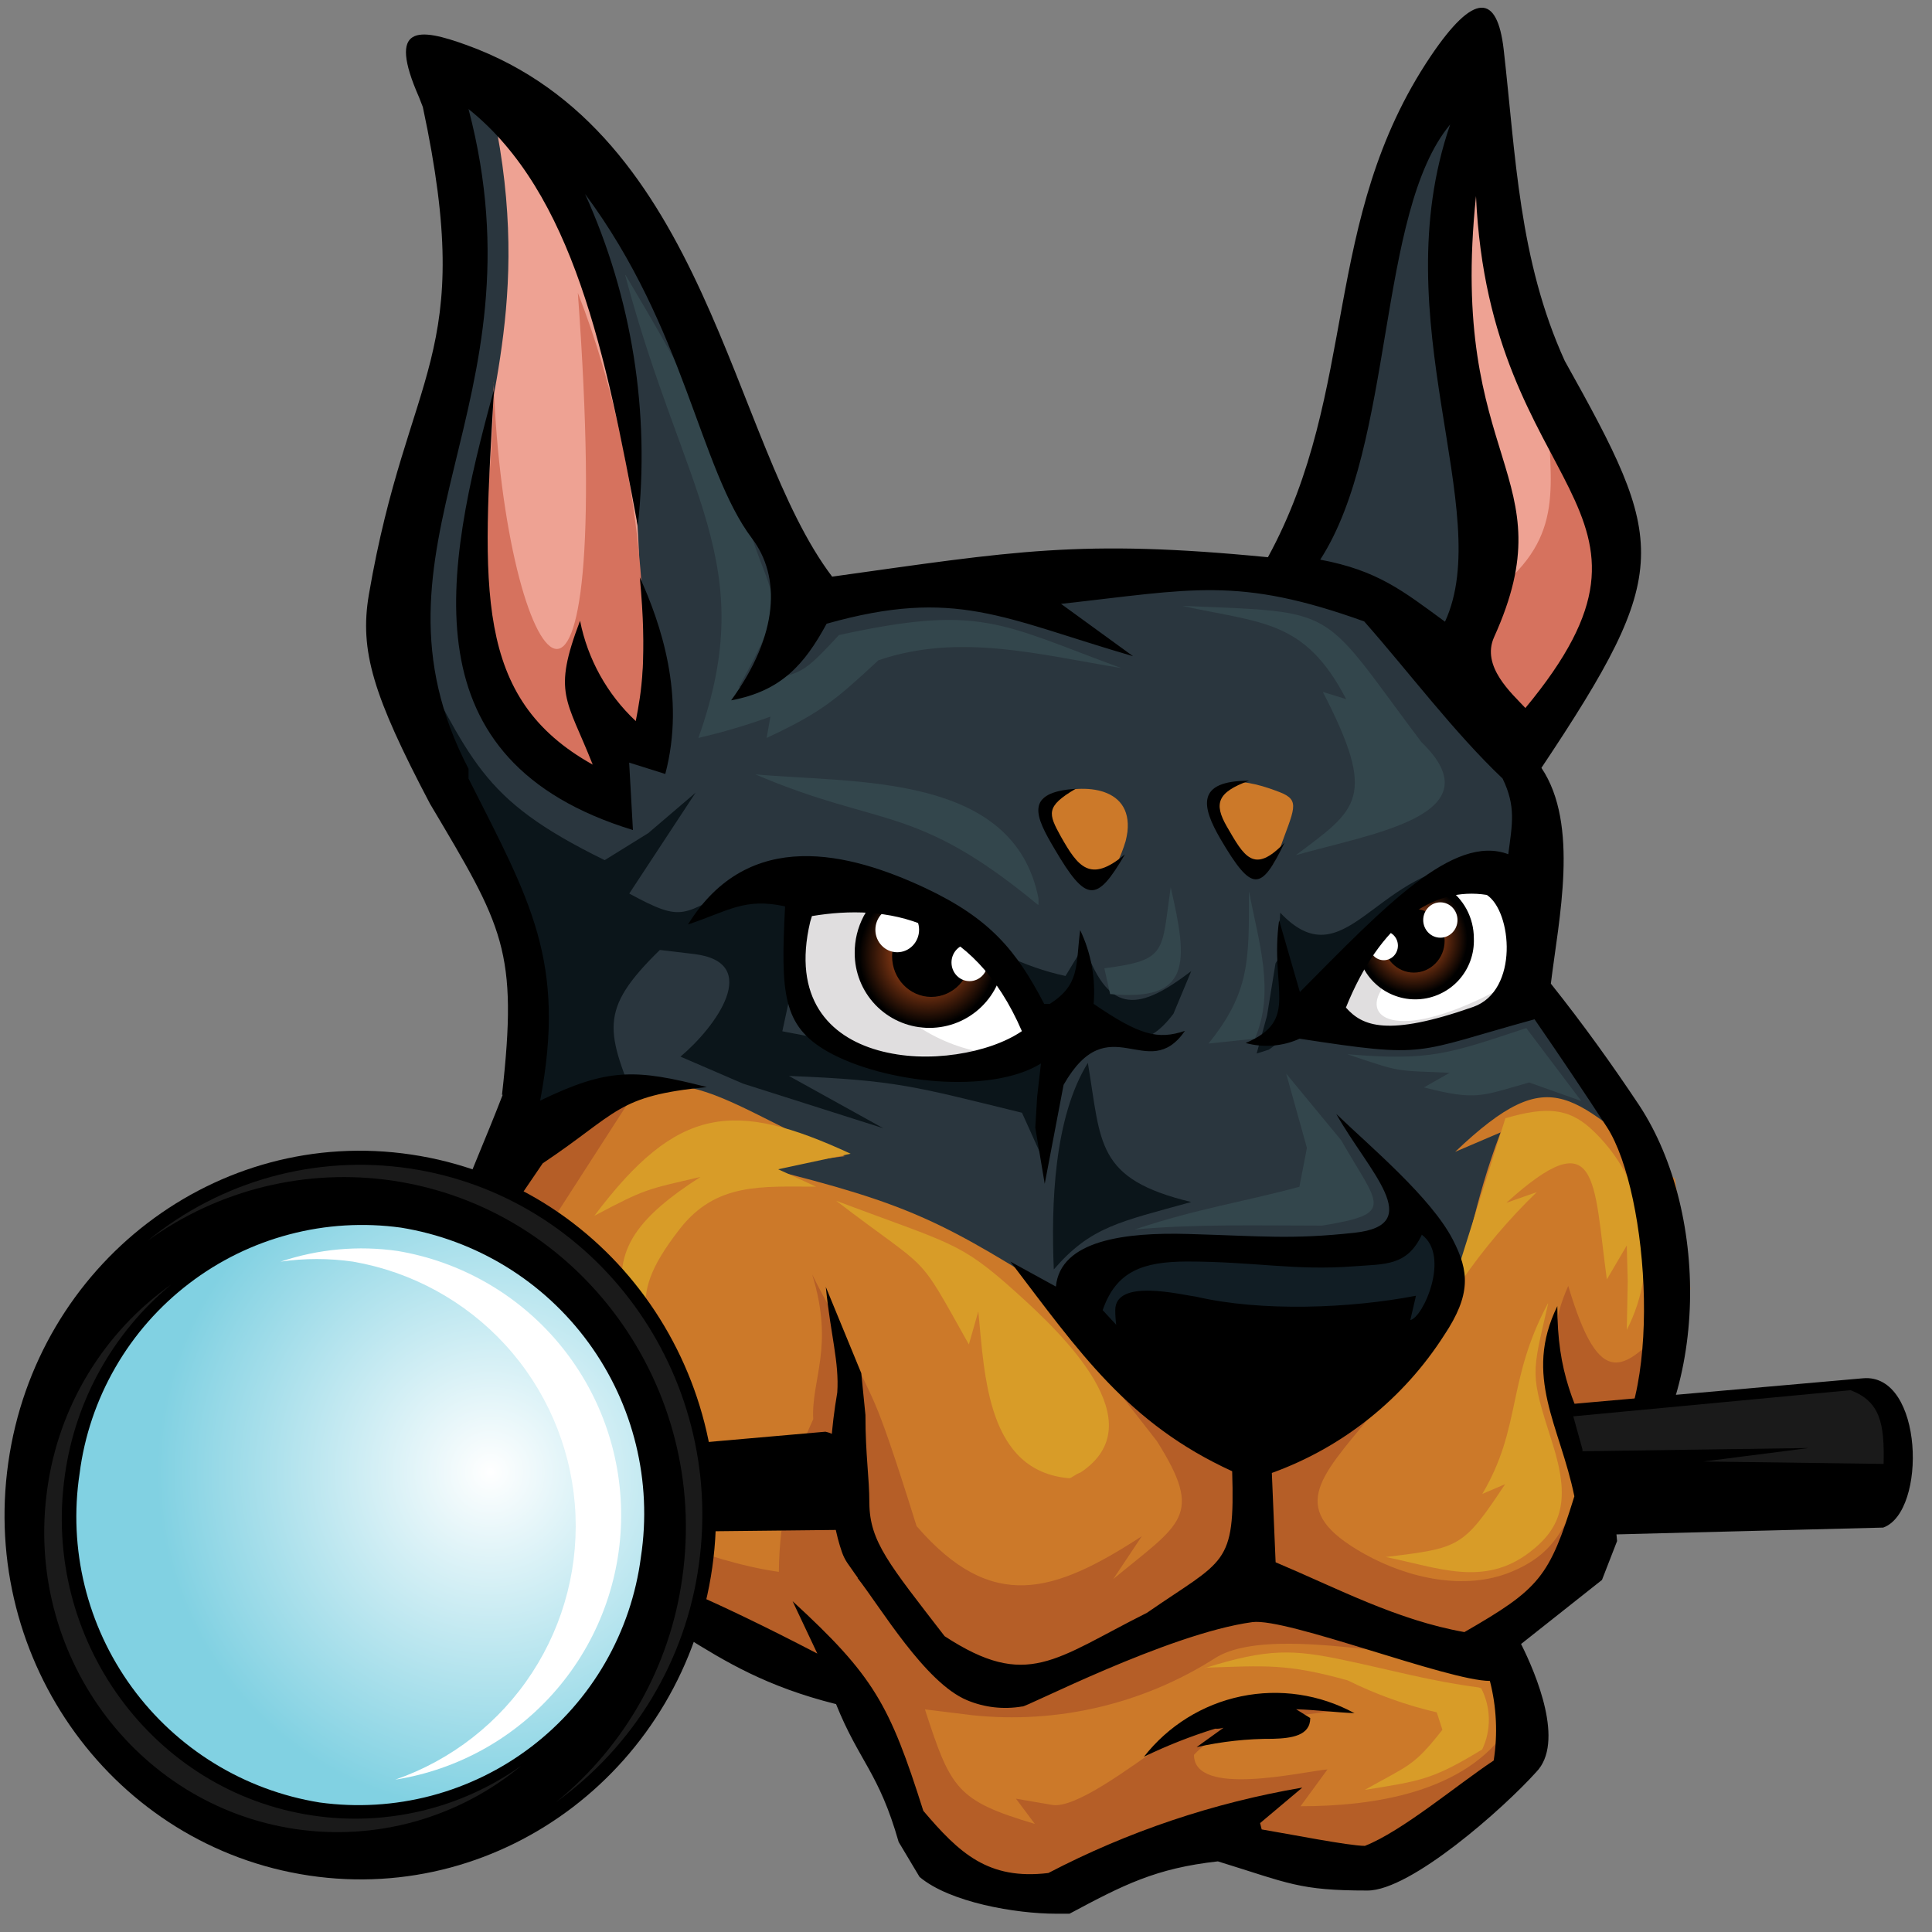 <svg width="43" height="43" viewBox="0 0 43 43" fill="none" xmlns="http://www.w3.org/2000/svg">
<rect x="0" y="0" width="43" height="43" fill="#808080" stroke="none"/>
<path fill-rule="evenodd" clip-rule="evenodd" d="M10.275 1.415C10.434 4.417 10.386 6.389 9.918 8.4C8.516 14.431 7.726 13.158 10.611 18.474L11.287 20.72L11.71 22.019L11.373 24.871L15.339 24.697L16.69 26.597L23.687 28.929L24.287 27.978L26.565 27.72L30.192 27.807H30.612L31.287 26.942L32.638 28.323L33.313 25.645L36.615 26.078L34.223 22.106V19.945L34.139 17.958L33.716 16.577L30.714 13.575H30.804L32.458 15.172C32.941 13.366 32.994 11.471 32.614 9.64C31.849 6.407 32.038 5.585 32.614 1.535C29.687 5.705 30.648 8.415 28.886 12.882L28.661 12.771L21.66 12.945L17.158 14.095C17.698 13.701 17.32 12.417 16.621 10.637C15.405 7.536 13.409 2.925 10.275 1.415Z" fill="#2A363E"/>
<path fill-rule="evenodd" clip-rule="evenodd" d="M8.794 14.344L8.839 15.109L8.923 15.368C10.382 18.054 10.808 19.225 11.708 22.019L11.372 24.871L14.233 24.745C13.485 22.944 13.302 22.497 14.686 21.143L15.445 21.233C16.985 21.419 15.923 22.866 15.145 23.517L16.538 24.118L19.66 25.111L17.559 23.947C19.975 24.043 20.362 24.184 22.746 24.766L23.253 25.889L23.205 24.895L23.457 23.427L20.8 23.601L17.412 22.953L17.58 22.175L17.652 19.858L16.451 19.714C15.16 20.347 15.25 20.561 14.005 19.888L15.481 17.643L14.428 18.543L13.458 19.144C10.622 17.754 10.528 16.922 8.989 14.134L8.791 14.335L8.794 14.344ZM24.213 23.664C24.514 25.447 24.379 26.24 26.513 26.753C24.91 27.197 24.277 27.302 23.454 28.254C23.394 26.813 23.454 24.88 24.213 23.655V23.664ZM32.691 19.249C31.247 20.45 30.202 20.996 28.917 22.866L28.242 23.361L27.969 23.448L28.2 22.605L28.389 21.44L28.431 21.374L28.494 20.314C29.911 21.815 30.595 19.414 32.697 19.246L32.691 19.249ZM26.513 21.614L26.117 22.563C25.48 23.406 25 23.193 24.073 22.779L23.82 22.629H23.667L22.908 22.563C20.458 20.726 20.53 20.717 17.679 19.54C20.773 19.975 21.767 21.305 23.715 21.722L24.16 20.987V21.116C24.7 22.614 25.381 22.476 26.513 21.614Z" fill="#0B151A"/>
<path fill-rule="evenodd" clip-rule="evenodd" d="M11.897 25.3C15.031 23.121 15.721 24.427 18.801 25.732L16.955 25.979C20.299 26.81 20.98 27.179 23.859 29.001L25.714 30.73L27.653 31.595H30.355L30.718 31.352L32.219 29.611C32.609 28.017 32.819 26.729 33.398 25.204L32.387 25.636C34.596 23.535 34.98 24.436 37.28 26.237L37.622 28.68L37.286 30.322L36.358 31.964L35.758 32.222V34.209L34.323 35.677L33.479 36.277L33.987 37.919L33.651 39.216L31.456 41.548H30.445L27.248 41.107L25.216 41.287L23.114 42.323L21.172 41.888L20.245 40.591L19.149 37.385L15.964 36.785L12.062 34.584C9.249 30.619 9.006 28.716 11.897 25.3Z" fill="#CC7929"/>
<path fill-rule="evenodd" clip-rule="evenodd" d="M36.207 29.599L36.228 28.518L36.207 27.72L35.763 28.476C35.462 26.258 35.589 24.907 33.526 26.771L34.202 26.534C33.583 27.133 33.025 27.791 32.536 28.5L32.446 28.257L33.505 24.889C34.433 24.616 34.907 24.679 35.388 25.102C36.002 25.657 36.415 26.4 36.562 27.214C36.71 28.029 36.584 28.869 36.204 29.605L36.207 29.599ZM18.932 25.678C16.338 24.478 15.078 24.601 13.229 27.059C14.363 26.459 14.384 26.474 15.591 26.195C12.766 27.996 14.138 28.806 14.369 31.808C14.717 29.142 13.754 29.124 15.129 27.353C15.936 26.315 16.954 26.411 18.163 26.411L17.32 26.024L18.932 25.678ZM26.811 37.127C28.225 36.683 28.784 36.707 29.951 36.956C30.972 37.172 31.863 37.421 32.905 37.556L32.968 37.577C33.075 37.787 33.133 38.019 33.137 38.255C33.14 38.49 33.09 38.724 32.989 38.937C31.89 39.606 31.632 39.636 30.375 39.837C31.347 39.288 31.458 39.324 32.103 38.499L31.977 38.111C31.292 37.952 30.627 37.713 29.996 37.4C28.637 37.022 28.174 37.073 26.811 37.118V37.127ZM18.611 26.726C21.183 27.693 21.351 27.627 22.6 28.749C23.663 29.704 25.719 31.667 24.05 32.772C23.918 32.822 23.858 32.892 23.798 32.901C21.973 32.745 21.916 30.631 21.774 29.187L21.564 29.923C20.361 27.78 20.772 28.38 18.611 26.726ZM34.448 29.016C33.532 30.736 33.869 31.766 32.992 33.249L33.499 33.033C32.56 34.449 32.491 34.452 30.843 34.654C31.998 34.885 33.025 35.332 34.049 34.545C34.775 33.987 34.949 33.366 34.553 32.126C34.049 30.541 34.085 30.628 34.457 29.013L34.448 29.016Z" fill="#D89C28"/>
<path fill-rule="evenodd" clip-rule="evenodd" d="M11.71 25.3C11.896 25.171 13.913 24.49 14.084 24.385L12.091 27.479C11.334 30.004 10.953 31.099 13.637 33.783C13.637 33.783 15.696 34.759 17.335 34.984C17.344 33.809 17.605 32.651 18.1 31.586C18.052 30.703 18.575 29.974 18.076 28.365C18.74 29.698 18.566 29.061 18.935 30.016C19.475 31.406 19.349 30.598 20.4 33.966C22.075 35.902 23.452 35.467 25.413 34.191L24.779 35.143C26.28 33.903 26.808 33.753 25.749 32.075L24.74 30.781L26.361 31.102L27.481 31.601H30.182L30.5 31.52C29.357 32.913 28.621 33.606 30.36 34.581C31.362 35.143 32.611 35.398 33.613 34.993C34.616 34.587 34.877 33.975 35.324 32.723C34.946 30.949 34.196 30.196 34.904 28.62C35.612 30.994 36.15 30.598 37.327 29.196L37.098 30.307L36.354 32.231L35.633 32.883L35.58 34.197V34.218L34.157 35.674L33.313 36.275L33.821 37.916L33.484 39.213L31.29 41.545H30.278L27.061 41.107L25.037 41.281L22.936 42.317L20.985 41.888L20.057 40.591L18.962 37.385L15.96 36.764L11.409 34.212C9.8 30.61 8.612 30.172 10.614 26.51L11.71 25.309V25.3ZM29.78 38.063C28.756 38.229 27.313 38.253 26.574 39.057C26.574 40.009 28.976 39.432 29.546 39.381L28.946 40.201C30.564 40.201 32.626 39.901 33.583 38.43V37.265L33.499 36.965C31.698 37.043 28.288 36.115 27.043 36.905C25.437 37.928 23.532 38.375 21.639 38.175L20.586 38.045C21.159 39.81 21.291 40.078 23.032 40.594L22.612 40.033L23.416 40.171C23.924 40.261 25.103 39.375 25.944 38.787C27.352 37.814 28.174 37.904 29.78 38.063Z" fill="#B55E27"/>
<path fill-rule="evenodd" clip-rule="evenodd" d="M18.011 19.756L17.731 21.392L18.032 22.818C19.896 23.64 21.436 24.297 23.177 22.905C20.808 20.395 20.076 19.282 18.011 19.756ZM29.075 22.256C30.723 20.413 31.915 18.988 33.878 19.666L33.836 21.35L33.815 22.376L32.086 22.896L30.78 23.025L29.811 22.938L29.075 22.256Z" fill="white"/>
<path fill-rule="evenodd" clip-rule="evenodd" d="M21.89 23.424C19.42 23.016 17.952 20.083 20.456 20.305L19.411 20.107L18.985 20.086L18.06 20.107C17.16 23.247 19.072 23.709 21.89 23.424ZM33.645 21.866L33.603 21.977C33.459 22.25 33.342 22.467 33.246 22.641L32.102 22.998L30.803 23.133L29.839 23.043L29.122 22.329C30.584 21.488 30.097 20.723 31.703 20.29C31.334 20.854 31.008 21.445 30.728 22.058C30.322 22.758 31.31 23.193 33.645 21.866Z" fill="#E0DEDF"/>
<path fill-rule="evenodd" clip-rule="evenodd" d="M11.059 2.913C11.836 7.083 10.602 9.379 10.686 11.318C10.803 13.984 10.386 15.338 13.586 17.895L13.628 16.394H13.838L13.979 16.517C14.844 11.141 13.457 5.045 11.053 2.916L11.059 2.913ZM32.287 14.92L33.599 16.451C36.964 13.11 36.378 13.816 34.661 9.448C33.743 7.113 32.803 4.135 32.755 1.809L32.566 1.938V2.157C32.58 2.258 32.567 2.362 32.53 2.457L32.119 4.765V5.747L32.419 7.548C32.512 7.854 32.549 8.174 32.53 8.494L32.863 10.295C32.917 10.556 32.942 10.823 32.938 11.09V12.186C32.929 12.502 32.904 12.818 32.863 13.131L32.287 14.92Z" fill="#EEA293"/>
<path fill-rule="evenodd" clip-rule="evenodd" d="M24.789 29.881L24.218 29.125L24.428 28.152L24.533 28.11L25.926 27.828L29.048 28.023H29.174L31.453 27.483L31.621 27.179C31.673 27.176 31.725 27.188 31.77 27.215C31.815 27.242 31.851 27.282 31.873 27.329L32.38 28.041C32.383 28.076 32.379 28.111 32.368 28.145C32.358 28.178 32.34 28.209 32.317 28.236L32.122 28.719C32.057 28.808 32.014 28.911 31.996 29.019L31.696 29.602L31.612 29.644L30.369 29.602C30.194 29.571 30.018 29.549 29.84 29.536H26.581C26.434 29.536 26.34 29.557 26.223 29.557L24.789 29.881Z" fill="#111D24"/>
<path fill-rule="evenodd" clip-rule="evenodd" d="M26.308 13.485C28.647 13.582 29.223 13.546 30.003 14.386C30.406 14.818 30.859 15.485 31.636 16.517C33.323 18.147 30.499 18.558 28.842 19.033C30.211 18.006 30.667 17.775 29.442 15.4L29.961 15.56C29.037 13.78 28.079 13.876 26.299 13.482L26.308 13.485ZM13.923 6.122C15.202 8.28 15.931 9.562 16.739 11.973C17.234 13.452 17.549 13.311 16.439 15.299C17.882 14.917 17.711 15.172 18.672 14.134C21.83 13.446 22.247 13.873 24.954 14.869C23.12 14.569 21.352 14.083 19.551 14.695C18.582 15.596 18.258 15.866 17.063 16.424L17.147 15.95C16.622 16.14 16.087 16.298 15.544 16.424C16.931 12.522 15.217 11.021 13.914 6.122H13.923ZM33.972 22.881C32.264 23.445 31.837 23.622 29.985 23.463C31.219 23.877 31.003 23.82 32.264 23.877L31.693 24.202C32.867 24.502 32.96 24.394 34.035 24.093L35.194 24.505L33.972 22.884V22.881ZM27.803 19.858C28.013 20.969 28.383 22.064 27.929 23.118L26.897 23.226C27.824 22.079 27.797 21.362 27.797 19.858H27.803ZM24.705 22.124C26.506 22.293 26.452 21.452 26.056 19.75C25.846 21.194 25.993 21.368 24.579 21.551L24.705 22.112V22.124ZM23.114 20.137V19.999C22.568 17.199 19.041 17.436 16.811 17.235C19.623 18.435 20.356 17.871 23.096 20.134L23.114 20.137ZM28.626 23.895L29.85 25.378C30.688 26.843 31.081 27.008 29.427 27.278C28.067 27.278 26.596 27.239 25.252 27.365C26.654 26.897 27.614 26.765 28.92 26.414L29.088 25.549L28.626 23.895Z" fill="#33464C"/>
<path fill-rule="evenodd" clip-rule="evenodd" d="M10.988 8.5C10.934 14.017 9.358 14.341 13.593 17.901L13.635 16.4L14.061 16.373C14.53 15.446 14.506 10.709 12.861 6.519C13.725 18.324 11.24 15.164 10.985 8.512L10.988 8.5ZM32.831 13.221C32.987 13.371 33.258 13.263 33.78 12.702C34.924 11.471 34.362 10.256 34.467 8.41C36.394 11.919 36.962 13.119 33.606 16.451L32.303 14.932L32.831 13.221Z" fill="#D6725E"/>
<path fill-rule="evenodd" clip-rule="evenodd" d="M10.995 8.668C10.74 13.095 10.533 15.536 13.192 17.018C12.61 15.542 12.292 15.445 12.91 13.816C13.08 14.671 13.513 15.452 14.15 16.049C14.276 15.403 14.408 14.644 14.24 12.849C14.699 13.861 15.266 15.491 14.807 17.226L14.003 16.973L14.087 18.474C9.056 16.934 9.878 12.741 10.995 8.668Z" fill="black"/>
<path fill-rule="evenodd" clip-rule="evenodd" d="M23.841 19.249C23.376 18.309 22.895 17.877 23.346 17.697C24.006 17.433 25.213 17.454 25.093 18.516C25.083 18.584 25.07 18.651 25.054 18.717C24.84 19.429 24.348 20.275 23.841 19.249Z" fill="#CC7929"/>
<path fill-rule="evenodd" clip-rule="evenodd" d="M28.465 18.943C28.798 18.006 28.96 17.817 28.483 17.631C27.784 17.361 26.841 17.136 27.108 18.201C27.13 18.348 27.174 18.336 27.174 18.402C27.493 19.117 28.099 19.975 28.465 18.943Z" fill="#CC7929"/>
<path fill-rule="evenodd" clip-rule="evenodd" d="M23.941 17.556C22.788 17.634 23.041 18.171 23.473 18.898C24.178 20.098 24.406 20.098 25.037 19.015C24.265 19.666 23.992 19.291 23.611 18.618C23.332 18.111 23.266 17.952 23.941 17.556Z" fill="black"/>
<path fill-rule="evenodd" clip-rule="evenodd" d="M27.8 17.376C26.614 17.376 26.743 17.949 27.163 18.672C27.869 19.873 28.064 19.84 28.589 18.756C27.902 19.474 27.689 19.057 27.302 18.39C27.016 17.889 27.088 17.634 27.8 17.376Z" fill="black"/>
<path fill-rule="evenodd" clip-rule="evenodd" d="M30.197 20.996C30.205 21.167 30.246 21.335 30.318 21.49C30.391 21.645 30.493 21.785 30.619 21.9C30.745 22.016 30.893 22.106 31.054 22.164C31.215 22.223 31.386 22.249 31.557 22.241C31.728 22.234 31.896 22.193 32.051 22.12C32.206 22.048 32.346 21.946 32.462 21.82C32.577 21.693 32.667 21.546 32.725 21.385C32.784 21.224 32.81 21.053 32.803 20.882C32.803 20.659 32.748 20.439 32.644 20.242C32.539 20.046 32.387 19.878 32.202 19.753C31.233 20.095 30.933 20.344 30.197 20.996Z" fill="url(#paint0_radial_7209_7158)"/>
<path d="M31.468 21.647C31.846 21.647 32.153 21.33 32.153 20.939C32.153 20.547 31.846 20.23 31.468 20.23C31.09 20.23 30.784 20.547 30.784 20.939C30.784 21.33 31.09 21.647 31.468 21.647Z" fill="black"/>
<path d="M32.057 20.87C32.268 20.87 32.439 20.694 32.439 20.477C32.439 20.259 32.268 20.083 32.057 20.083C31.847 20.083 31.676 20.259 31.676 20.477C31.676 20.694 31.847 20.87 32.057 20.87Z" fill="white"/>
<path d="M30.798 21.371C30.972 21.371 31.113 21.226 31.113 21.047C31.113 20.868 30.972 20.723 30.798 20.723C30.623 20.723 30.482 20.868 30.482 21.047C30.482 21.226 30.623 21.371 30.798 21.371Z" fill="white"/>
<path fill-rule="evenodd" clip-rule="evenodd" d="M22.342 21.356C22.306 21.784 22.105 22.181 21.783 22.464C21.46 22.748 21.041 22.895 20.612 22.876C20.183 22.857 19.778 22.673 19.482 22.363C19.186 22.052 19.021 21.638 19.023 21.209C19.021 20.926 19.089 20.647 19.22 20.396C19.352 20.146 19.542 19.931 19.776 19.771C21.016 20.206 21.406 20.525 22.342 21.356Z" fill="url(#paint1_radial_7209_7158)"/>
<path d="M20.728 22.188C21.21 22.188 21.602 21.783 21.602 21.284C21.602 20.785 21.21 20.381 20.728 20.381C20.246 20.381 19.855 20.785 19.855 21.284C19.855 21.783 20.246 22.188 20.728 22.188Z" fill="black"/>
<path d="M19.97 21.194C20.238 21.194 20.456 20.97 20.456 20.693C20.456 20.416 20.238 20.191 19.97 20.191C19.701 20.191 19.483 20.416 19.483 20.693C19.483 20.97 19.701 21.194 19.97 21.194Z" fill="white"/>
<path d="M21.579 21.837C21.802 21.837 21.982 21.651 21.982 21.422C21.982 21.194 21.802 21.008 21.579 21.008C21.357 21.008 21.177 21.194 21.177 21.422C21.177 21.651 21.357 21.837 21.579 21.837Z" fill="white"/>
<path fill-rule="evenodd" clip-rule="evenodd" d="M11.188 24.367C9.687 28.269 8.015 30.37 12.049 34.987C14.961 35.689 15.498 37.151 18.608 37.928C19.121 39.207 19.559 39.444 20.001 40.996L20.466 41.774C21.142 42.344 22.615 42.593 23.504 42.593H23.804C25.005 41.951 25.722 41.581 27.106 41.428C28.697 41.918 28.907 42.077 30.438 42.077C31.401 42.077 33.464 40.249 34.19 39.441C34.832 38.784 34.19 37.259 33.854 36.59L35.655 35.164L35.991 34.299C35.934 33.795 36.027 33.933 35.97 33.429C38.044 31.304 38.095 27.047 36.48 24.595C35.88 23.694 35.235 22.794 34.517 21.893C34.691 20.458 35.157 18.354 34.307 17.09C37.258 12.666 37.09 12.087 34.826 8.031C33.803 5.783 33.737 3.472 33.467 1.1C33.323 -0.136 32.815 -0.19 31.843 1.25C29.387 4.903 30.255 8.671 28.22 12.402C24.035 11.993 22.57 12.27 18.521 12.834C16.243 9.832 15.768 2.952 10.389 1.004C9.321 0.617 8.606 0.527 9.327 2.166L9.411 2.382C10.611 7.995 9.077 8.181 8.21 13.233C7.997 14.485 8.306 15.485 9.57 17.889C11.203 20.639 11.536 21.143 11.173 24.367H11.188ZM19.085 35.119C19.593 35.764 20.586 37.451 21.523 37.841C21.911 38.004 22.338 38.052 22.753 37.98C22.768 38.036 25.992 36.358 27.874 36.103C28.637 36.001 32.233 37.412 33.16 37.412C33.309 37.991 33.337 38.593 33.245 39.183C32.422 39.73 31.209 40.756 30.378 41.083C30.021 41.083 28.676 40.816 28.081 40.717L28.046 40.576L28.985 39.786C27.013 40.121 25.106 40.762 23.333 41.687C21.991 41.849 21.349 41.242 20.55 40.303C19.8 37.937 19.451 37.301 17.641 35.638L18.191 36.803C15.696 35.506 14.925 35.275 13.247 34.477C12.592 34.422 10.992 31.676 10.845 30.874C10.407 28.2 10.761 27.828 12.079 25.892C13.772 24.76 13.718 24.391 15.732 24.195C14.141 23.787 13.532 23.766 12.022 24.496C12.611 21.392 11.794 20.035 10.428 17.328V17.111C7.847 12.159 12.163 9.034 10.428 2.427C12.758 4.294 13.487 7.893 14.195 11.708C14.473 9.184 14.068 6.632 13.022 4.318C15.252 7.32 15.567 10.433 16.738 11.985C17.377 12.831 17.338 14.119 16.273 15.587C17.386 15.38 17.903 14.794 18.398 13.882C21.276 13.071 22.318 13.761 25.218 14.605L23.615 13.44C26.533 13.119 27.544 12.819 30.363 13.831C31.368 14.971 32.362 16.301 33.443 17.328C33.743 17.949 33.659 18.333 33.569 19.012C32.347 18.552 30.816 20.179 28.931 22.079L28.469 20.482C28.256 22.019 28.94 22.698 27.724 23.214C28.123 23.323 28.548 23.289 28.925 23.118C31.819 23.562 31.434 23.433 34.154 22.686C34.718 23.502 35.247 24.292 35.766 25.087C36.709 26.549 37.051 31.31 35.658 32.558C35.013 31.292 34.661 30.532 34.661 29.07C33.896 30.64 34.721 31.73 35.04 33.303C34.481 35.104 34.271 35.359 32.593 36.325C31.092 36.058 29.79 35.362 28.391 34.771C28.363 34.108 28.335 33.446 28.307 32.783C29.889 32.212 31.237 31.133 32.143 29.716C32.743 28.815 32.701 28.296 32.335 27.59C31.846 26.648 30.516 25.537 29.741 24.793C30.462 26.075 31.756 27.263 30.147 27.437C28.739 27.59 28.108 27.512 26.436 27.464C25.053 27.425 23.6 27.599 23.501 28.635L22.489 28.08C24.02 30.091 25.101 31.682 27.424 32.745C27.49 34.867 27.259 34.696 25.527 35.896C23.471 36.926 22.864 37.619 21.024 36.416C19.788 34.813 19.358 34.314 19.349 33.456C19.349 32.87 19.262 32.408 19.262 31.493L19.169 30.562L18.38 28.644C18.488 29.722 18.68 30.319 18.635 30.991C18.359 32.609 18.473 33.786 18.74 34.548C18.769 34.631 18.808 34.71 18.857 34.783C18.98 34.963 19.094 35.119 19.094 35.119H19.085ZM32.851 4.366C33.151 11.054 37.714 11.219 33.95 15.758C33.65 15.434 32.959 14.833 33.254 14.179C34.895 10.547 32.224 10.349 32.851 4.366ZM32.275 2.775C30.774 7.131 33.292 11.384 32.161 13.837C31.218 13.146 30.66 12.696 29.384 12.456C31.044 9.895 30.642 4.729 32.275 2.772V2.775ZM15.312 20.576C16.669 18.39 18.914 18.979 20.595 19.765C22.039 20.446 22.621 21.155 23.24 22.343H23.366C24.041 21.911 23.939 21.497 24.041 20.701C24.285 21.213 24.388 21.779 24.341 22.343C25.368 23.046 25.773 23.145 26.373 22.944C25.542 24.145 24.683 22.37 23.672 24.145L23.252 26.348L23.042 25.096L23.084 24.406L23.168 23.67C22.039 24.367 19.671 24.108 18.428 23.409C17.407 22.833 17.377 22.091 17.473 20.173C16.57 19.975 16.213 20.275 15.312 20.576ZM18.071 20.389C19.731 20.113 21.652 20.422 22.744 22.95C21.288 23.943 17.233 23.904 18.032 20.518L18.071 20.389ZM30.156 38.13C29.702 38.111 29.306 38.057 28.847 38.042L29.162 38.238C29.162 38.631 28.748 38.688 28.334 38.7C27.761 38.697 27.19 38.76 26.632 38.886L27.232 38.454C27.171 38.472 27.107 38.479 27.043 38.475C26.501 38.643 25.972 38.852 25.461 39.099C26 38.41 26.766 37.933 27.623 37.755C28.48 37.577 29.372 37.709 30.141 38.127L30.156 38.13ZM31.642 27.479C32.287 27.948 31.675 29.328 31.389 29.38L31.515 28.839C30.054 29.121 28.081 29.199 26.623 28.86C26.299 28.821 24.822 28.443 24.822 29.16C24.822 29.268 24.829 29.377 24.843 29.485L24.542 29.16C24.843 28.287 25.443 28.083 26.407 28.077C27.907 28.077 28.808 28.284 30.117 28.185C30.825 28.131 31.317 28.185 31.648 27.476L31.642 27.479ZM29.955 22.427C30.714 20.542 31.894 19.726 33.091 19.918C33.653 20.284 33.809 22.049 32.791 22.41C30.879 23.082 30.321 22.839 29.955 22.424V22.427Z" fill="black"/>
<path fill-rule="evenodd" clip-rule="evenodd" d="M15.567 32.111L18.371 31.865C19.07 32.009 19.821 33.399 18.74 34.05L15.684 34.083L15.567 32.108V32.111ZM34.86 31.259L41.464 30.676C42.814 30.556 42.892 33.648 41.914 33.999L35.31 34.167L35.331 34.071V33.822L35.208 33.165L35.178 33.039L35.148 32.288L34.86 31.259Z" fill="black"/>
<path fill-rule="evenodd" clip-rule="evenodd" d="M41.187 30.941L35.016 31.523L35.22 32.258V32.3L40.257 32.228L37.918 32.528L41.923 32.582C41.944 31.682 41.848 31.193 41.187 30.941Z" fill="#1A1A1A"/>
<path fill-rule="evenodd" clip-rule="evenodd" d="M8.967 27.029C12.569 27.566 15.076 30.997 14.553 34.693C14.442 35.561 14.159 36.399 13.722 37.158C13.284 37.917 12.701 38.582 12.005 39.114C11.309 39.646 10.515 40.035 9.668 40.258C8.821 40.481 7.938 40.534 7.07 40.414C3.468 39.877 0.962 36.446 1.484 32.75C1.595 31.882 1.878 31.044 2.315 30.285C2.753 29.526 3.336 28.861 4.032 28.329C4.728 27.797 5.523 27.408 6.37 27.185C7.217 26.962 8.1 26.909 8.967 27.029Z" fill="url(#paint2_radial_7209_7158)"/>
<path fill-rule="evenodd" clip-rule="evenodd" d="M9.156 25.697C13.481 26.339 16.48 30.454 15.853 34.885C15.225 39.315 11.209 42.389 6.881 41.744C2.552 41.098 -0.444 36.986 0.184 32.556C0.811 28.125 4.827 25.051 9.156 25.697ZM8.925 27.323C8.095 27.209 7.251 27.259 6.442 27.473C5.632 27.686 4.873 28.058 4.208 28.567C3.543 29.075 2.985 29.71 2.567 30.436C2.149 31.161 1.878 31.962 1.772 32.793C1.517 34.471 1.935 36.181 2.935 37.553C3.935 38.924 5.436 39.846 7.112 40.117C7.941 40.231 8.784 40.181 9.594 39.968C10.403 39.755 11.163 39.383 11.828 38.875C12.493 38.367 13.051 37.732 13.469 37.007C13.887 36.282 14.158 35.481 14.265 34.651C14.52 32.972 14.102 31.261 13.102 29.889C12.102 28.516 10.601 27.595 8.925 27.323Z" fill="black"/>
<path fill-rule="evenodd" clip-rule="evenodd" d="M8.852 27.843C10.246 28.077 11.513 28.8 12.424 29.882C13.335 30.964 13.831 32.335 13.825 33.749C13.818 35.163 13.309 36.53 12.388 37.603C11.467 38.677 10.195 39.388 8.798 39.609C10.049 39.175 11.12 38.338 11.844 37.228C12.567 36.119 12.901 34.801 12.794 33.481C12.686 32.161 12.143 30.914 11.25 29.936C10.356 28.959 9.163 28.306 7.858 28.08C7.323 28.003 6.781 28.003 6.246 28.08C7.084 27.798 7.977 27.717 8.852 27.843Z" fill="white"/>
<path fill-rule="evenodd" clip-rule="evenodd" d="M11.601 39.3C10.257 40.254 8.595 40.651 6.964 40.408C3.398 39.88 0.924 36.485 1.444 32.834C1.673 31.173 2.517 29.659 3.809 28.59C3.063 29.119 2.434 29.795 1.96 30.577C1.486 31.358 1.178 32.229 1.053 33.135C0.534 36.785 3.004 40.177 6.571 40.708C7.461 40.84 8.369 40.783 9.236 40.541C10.103 40.298 10.909 39.876 11.601 39.3Z" fill="#1A1A1A"/>
<path fill-rule="evenodd" clip-rule="evenodd" d="M9.113 26.006C13.273 26.624 16.155 30.58 15.552 34.84C15.407 35.885 15.052 36.891 14.508 37.795C13.963 38.7 13.241 39.484 12.385 40.102C13.915 38.855 14.916 37.074 15.185 35.119C15.792 30.86 12.91 26.903 8.75 26.279C6.825 25.993 4.866 26.471 3.29 27.612C4.095 26.953 5.029 26.47 6.031 26.193C7.034 25.916 8.084 25.853 9.113 26.006Z" fill="#1A1A1A"/>
<defs>
<radialGradient id="paint0_radial_7209_7158" cx="0" cy="0" r="1" gradientUnits="userSpaceOnUse" gradientTransform="translate(31.461 20.9) scale(1.2 1.224)">
<stop stop-color="#F16623"/>
<stop offset="1"/>
</radialGradient>
<radialGradient id="paint1_radial_7209_7158" cx="0" cy="0" r="1" gradientUnits="userSpaceOnUse" gradientTransform="translate(20.654 21.257) scale(1.529 1.56)">
<stop stop-color="#F16623"/>
<stop offset="1"/>
</radialGradient>
<radialGradient id="paint2_radial_7209_7158" cx="0" cy="0" r="1" gradientUnits="userSpaceOnUse" gradientTransform="translate(10.906 32.763) scale(7.399 7.551)">
<stop stop-color="white"/>
<stop offset="1" stop-color="#81D1E2"/>
</radialGradient>
</defs>
</svg>
